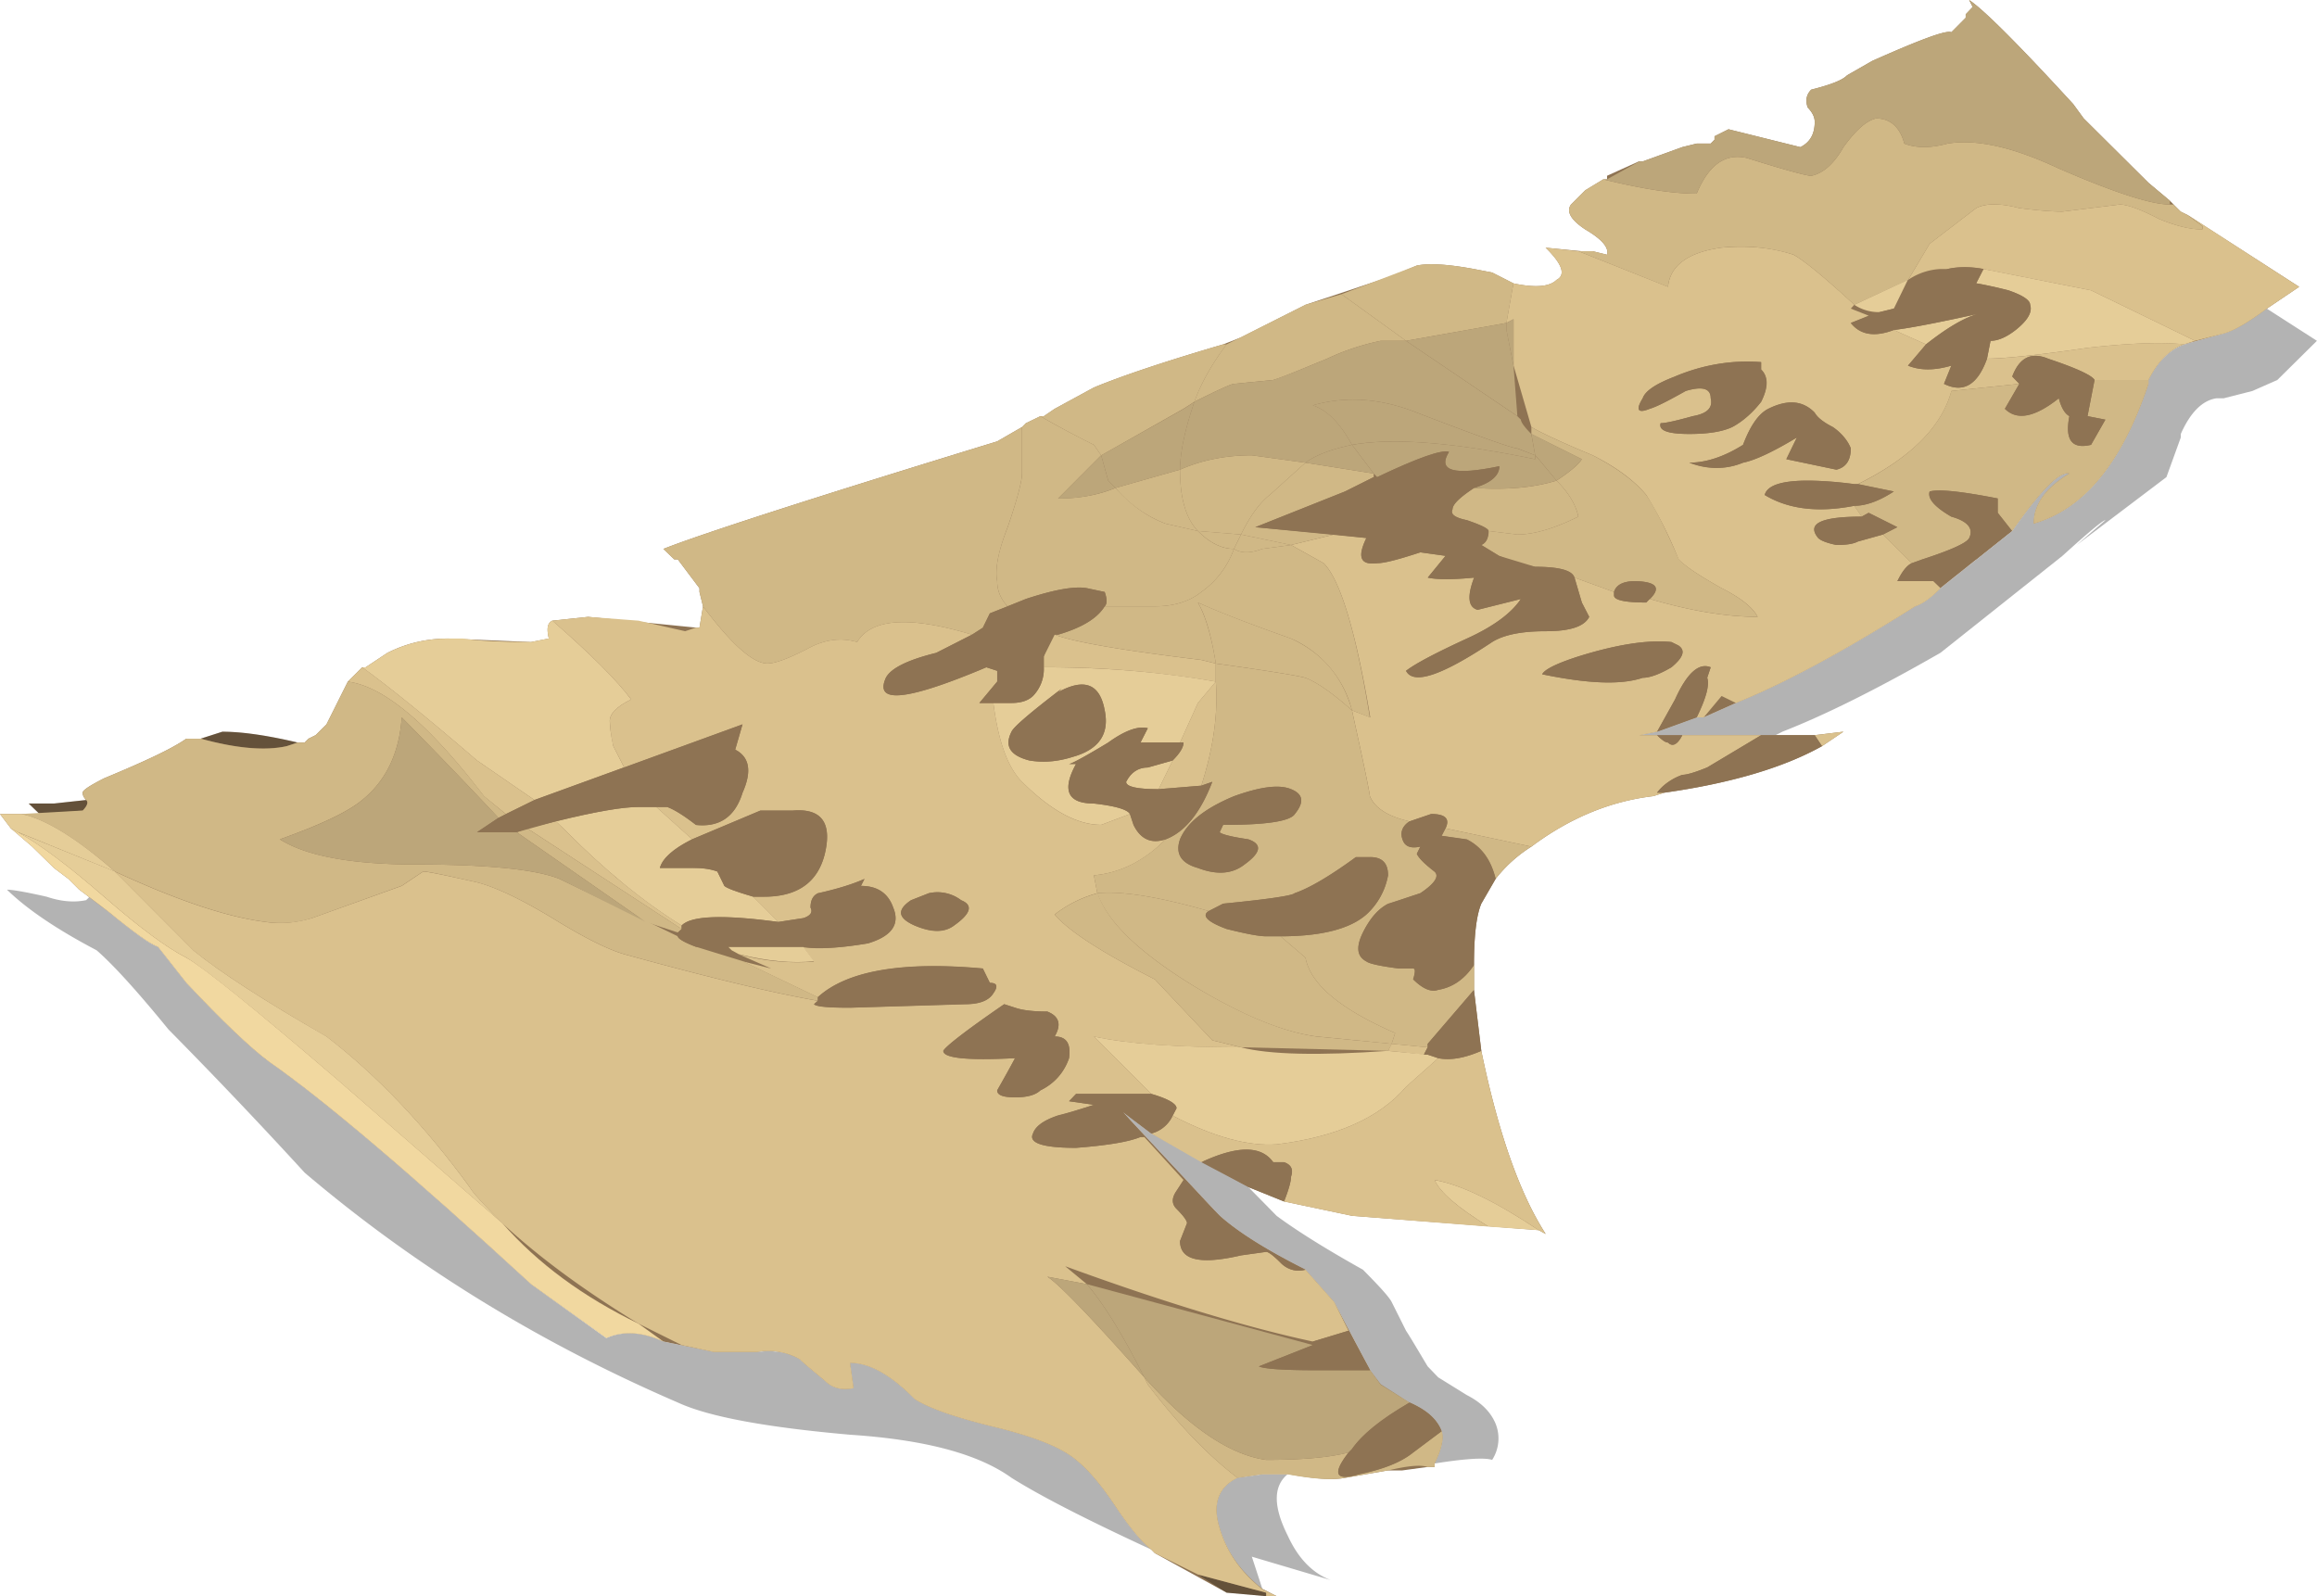 <svg xmlns="http://www.w3.org/2000/svg" viewBox="0 0 32.3 22.251"><g fill-rule="evenodd"><path d="M17.251 20.601l.346-.049h.352c-.2.165-.2.449 0 .849.147.323.347.528.601.625l-1.099-.326.147.449a1.653 1.653 0 01-.595-.85c-.103-.332-.02-.567.248-.698zM9.247 18.701l.704.146h.6c.23-.029.435 0 .601.103.03.035.147.132.347.298.102.103.235.137.401.103l-.05-.353c.269 0 .567.167.899.504.2.131.586.264 1.152.4.533.133.899.279 1.099.449.166.132.351.347.551.65.201.297.366.497.499.6-.865-.4-1.519-.731-1.949-1-.469-.338-1.22-.533-2.251-.601-1.166-.103-1.968-.249-2.401-.449-1.934-.835-3.668-1.9-5.202-3.204a73.674 73.674 0 00-1.898-1.996c-.435-.533-.767-.899-1.002-1.104-.566-.297-.98-.581-1.25-.845.07 0 .254.03.553.098.2.068.385.083.551.048l.049-.048.249.2c.366.298.601.468.703.498l.395.503c.503.532.884.899 1.153 1.099.766.532 1.982 1.567 3.652 3.101l1.05.751c.23-.102.498-.087.795.049zM22.851 10.248l.249-.048.552-.2h.098l.449-.2c.67-.269 1.503-.718 2.5-1.348.102-.033.22-.117.352-.253l1-.797c.402-.571.665-.835.802-.801-.338.201-.503.43-.503.699.702-.2 1.235-.85 1.601-1.949v-.054c.131-.262.303-.428.503-.497L31 4.649c.131-.034.331-.147.6-.347l.699.449-.552.546-.347.153-.4.102H30.9c-.2.029-.367.2-.499.498v.049l-.2.552-1.25.946.4-.346c-.034 0-.234.166-.6.498L27.051 9.1c-.87.499-1.602.865-2.202 1.099l-.098.049h-1.9zM17.402 16.547l.395.402c.27.2.67.453 1.202.75.235.236.366.382.401.45l.2.4c.068.103.165.27.302.498l.147.153.4.248c.201.103.332.234.401.4a.549.549 0 01-.049.503c-.102-.034-.366-.019-.801.05.098-.201.131-.352.098-.45-.064-.166-.215-.302-.45-.4l-.4-.249-.147-.201-.502-.951-.4-.45c-.533-.268-.934-.518-1.197-.752l-1.352-1.45.4.303 1.353.746z" fill-opacity=".298"/><path d="M.151 11.547l-.151-.2h.551L.4 11.201h.352l.45-.049c-.035-.033-.05-.068-.05-.102s.098-.098.298-.2c.566-.235.952-.415 1.147-.553h.2L3.1 10.2c.269 0 .616.049 1.05.151h.097l.054-.054.099-.049.151-.15.298-.596.2-.2h.048l.303-.201c.269-.136.552-.2.85-.2l1.153.049.248-.049c-.033-.136-.02-.219.049-.249l.499-.053 1.504.15h.048l.049-.297-.049-.2V8.2l-.302-.402H9.4l-.152-.146c.503-.2 2.05-.702 4.653-1.499l.347-.2.053-.053.202-.098h.048l.152-.103.546-.297c.401-.166 1.001-.366 1.802-.601l.249-.098.899-.454 1.201-.4.351-.147c.166-.034.434-.019.8.049l.25.048.298.152c.302.063.502.048.6-.049.132-.068.083-.219-.152-.449l.504.049h.152l.2.049c.028-.098-.07-.215-.303-.352-.2-.132-.269-.248-.2-.347l.2-.2.249-.151h.054V2.45l.443-.2h.054l.553-.2.2-.049h.195l.053-.054V1.9l.195-.098 1.002.249c.137-.069.2-.186.2-.351 0-.069-.034-.133-.098-.202-.034-.097-.019-.18.049-.248.269-.068.435-.132.499-.2l.35-.2c.67-.298 1.036-.435 1.105-.4l.2-.202V.2L27.5.097 27.451 0c.2.132.684.615 1.45 1.45l.147.201.903.897.298.25.151.152.098.048 1.553 1-.45.304c-.268.2-.468.313-.6.346l-.552.152c-.2.068-.366.235-.498.497v.054C29.585 6.45 29.048 7.1 28.35 7.3c0-.269.165-.498.498-.699-.132-.034-.395.23-.8.801l-.997.796c-.132.137-.25.22-.352.254-1 .63-1.83 1.079-2.5 1.348l-.449.2h-.097l-.553.2-.254.048h2.452l.4-.048-.298.201c-.531.297-1.269.517-2.201.649l-.151.048c-.597.07-1.163.303-1.7.704a1.948 1.948 0 00-.498.449l-.2.346c-.069.166-.102.45-.102.855v.346l.102.85c.234 1.133.531 1.983.898 2.554l-.098-.054-2.602-.2-.948-.2-.497-.2-1.353-.747-.4-.303 1.353 1.45c.262.234.663.484 1.196.752l.4.45.502.951.147.196.4.254c.235.097.386.229.45.4.033.097 0 .249-.098.45v.049h-.102l-.352.048h-.2l-.596.103c-.171.034-.435.014-.801-.054h-.351l-.347.054c-.268.131-.351.366-.248.697.097.333.297.615.595.85l.2.103h-.147l-.551-.049-1.001-.551-.049-.05c-.132-.103-.297-.303-.499-.6-.2-.303-.385-.518-.551-.65-.2-.17-.566-.316-1.099-.449-.566-.136-.952-.269-1.152-.4-.331-.337-.63-.504-.899-.504l.05.353c-.166.034-.299 0-.401-.103-.2-.166-.318-.263-.346-.298a.886.886 0 00-.602-.103h-.6l-.703-.146c-.298-.136-.567-.151-.795-.054l-1.05-.746c-1.67-1.534-2.887-2.569-3.653-3.101-.269-.2-.65-.567-1.152-1.099l-.395-.503c-.103-.035-.338-.2-.704-.498l-.4-.303-.146-.146-.2-.151-.304-.298-.298-.255z" fill="#8e7353"/><path d="M.4 11.201h.352l.45-.049c.033.03.014.083-.05.147l-.6.048-.152-.146zM3.999 10.401c-.298.063-.698.034-1.202-.104L3.1 10.2c.269 0 .616.049 1.05.151l-.151.05zM17.651 22.251l-.551-.049-.401-.253.952.253v.049z" fill-opacity=".298"/><path d="M7.349 11.547l.4-.097.102.097c.566.573 1.114 1.021 1.651 1.354v.049L7.35 11.547zM19.902 14.6l-.053.102-.499-.054.05-.097.503.049z" fill="#dac18d"/><path d="M13.301 12.901c.234-.166.268-.284.098-.352a.547.547 0 00-.45-.098l-.249.098c-.2.132-.185.248.049.352.235.098.42.098.552 0zm1.401 1.547c.098-.166.063-.283-.102-.347-.2 0-.352-.019-.45-.054l-.151-.049c-.533.367-.815.587-.849.65 0 .103.331.137 1 .103-.034.064-.116.215-.249.449 0 .063.084.097.249.097.166 0 .284-.029.353-.097a.77.77 0 00.4-.449c.028-.2-.034-.303-.2-.303zm-6-3.75l-.152-.297a1.894 1.894 0 01-.049-.352c0-.098.098-.2.298-.298-.2-.269-.566-.635-1.099-1.099l.499-.053.702.053.65.147.152-.05h.048l.049-.297c.4.533.698.797.899.797.102 0 .282-.064.551-.202.235-.131.469-.165.699-.097.2-.331.732-.366 1.601-.103l-.499.254c-.4.099-.633.215-.702.348-.166.37.302.317 1.401-.147l.151.049v.151l-.249.298h.196c.068.532.2.899.4 1.099.4.4.767.6 1.103.6l.401-.152.05.152c.097.2.248.268.448.2-.297.303-.635.47-1.001.503l.048.249a1.685 1.685 0 00-.595.297c.2.236.664.533 1.397.904l.801.85.4.098c-.899 0-1.583-.049-2.051-.151l.801.8H15l-.098.102.347.05c-.2.063-.367.116-.498.146-.2.068-.317.152-.351.254-.064.131.131.2.6.2.435-.034.732-.083.899-.151h.053l.547.6-.098.151c-.069.099-.069.181 0 .25.098.098.146.165.146.2l-.097.249c0 .269.284.332.85.2l.351-.049c.03 0 .098.049.195.146.103.103.22.138.353.103l.4.45.2.4-.498.151c-.932-.2-2.085-.551-3.452-1.05l.302.25-.551-.104c.165.104.615.573 1.352 1.403l.05.102c.433.566.848.995 1.25 1.299-.27.131-.352.366-.25.697.098.338.298.62.595.855l.2.098h-.146v-.049l-.952-.254-.6-.297-.049-.05c-.133-.103-.298-.302-.499-.6-.2-.303-.385-.518-.551-.65-.2-.17-.566-.316-1.099-.449-.566-.136-.952-.269-1.152-.4-.332-.337-.63-.503-.899-.503l.05.352c-.166.034-.299 0-.401-.103-.2-.166-.318-.263-.347-.298a.886.886 0 00-.6-.103h-.6l-.45-.097-.6-.298c-.767-.468-1.402-.937-1.9-1.401-.268-.269-.42-.435-.455-.504-.63-.863-1.298-1.562-1.996-2.098-.87-.5-1.485-.9-1.851-1.197L1.601 12.15c.865.4 1.563.635 2.1.702.2.03.415.015.649-.054l1.25-.448.299-.2c.067 0 .317.053.751.15.269.07.615.236 1.05.498.435.269.766.435 1.001.504 1.201.331 2.1.546 2.7.649l-.054.049c.034.035.2.048.503.048L13.452 14c.2 0 .332-.05.395-.152.07-.097.054-.146-.048-.146l-.098-.2c-1.132-.102-1.9.034-2.3.4l-1.05-.502.401.102-.455-.2a3.08 3.08 0 001.05.103l-.146-.2c.2.028.498.013.899-.054.331-.098.449-.264.351-.499-.069-.2-.22-.302-.449-.302l.05-.098a3.424 3.424 0 01-.65.2c-.07.034-.103.098-.103.2.033.064 0 .113-.098.146l-.351.054-.353-.351h.153c.469 0 .751-.2.849-.6.102-.435-.049-.635-.449-.601h-.45l-.951.4-.499-.45h.151c.099.036.23.118.401.25.332.035.547-.117.65-.45.132-.297.097-.497-.103-.6l.102-.352-1.65.602z" fill="#dac18d"/><path d="M18.848 16.949l-.948-.2c.064-.167.098-.284.098-.348.034-.102 0-.166-.098-.2h-.151c-.167-.234-.498-.234-1.002 0l-.697-.4a.45.45 0 00.297-.249c.572.298 1.055.429 1.45.4.835-.102 1.437-.371 1.803-.801l.449-.4c.166.034.366 0 .601-.102.234 1.132.531 1.982.897 2.553l-.097-.053c-.6-.4-1.084-.635-1.45-.7.069.167.317.382.752.65l-1.905-.15zM23.399 8.998L23.3 8.95c-.332-.034-.767.035-1.298.201-.304.098-.47.18-.504.249.635.131 1.099.151 1.401.048.098 0 .235-.048.401-.146.165-.137.2-.235.098-.304zm2.152-3.046c-.136-.068-.218-.136-.253-.2-.167-.171-.38-.186-.644-.053-.138.067-.254.233-.353.502-.267.166-.517.249-.751.249a1 1 0 00.751 0c.167-.034.415-.151.748-.351l-.147.302.698.146c.133-.033.201-.131.201-.297a.679.679 0 00-.25-.298zm-1-.801v-.103a2.555 2.555 0 00-1.201.2c-.269.103-.415.202-.45.304-.102.165-.067.214.098.147.102-.03.268-.118.503-.25.234-.068.347-.034.347.103.033.132-.05.214-.25.249-.23.064-.38.098-.448.098-.03.102.103.15.4.15.269 0 .469-.033.6-.097.133-.068.269-.186.401-.351.098-.2.098-.352 0-.45zm-2.548-1.65l1.25.497c.028-.297.282-.482.746-.546.366-.034.703 0 1.001.098.131.068.415.297.85.698l-.049.054.249.098-.249.102c.132.167.332.2.6.098l.449.2-.249.297c.167.069.367.069.602 0l-.103.254c.269.133.469.015.6-.351.235 0 .704-.049 1.401-.151.567-.064 1.017-.083 1.348-.05-.2.07-.366.236-.498.498H29.2c-.034-.062-.249-.165-.649-.297-.235-.098-.4-.015-.499.248l.099.103-.947.099c-.138.502-.567.932-1.304 1.298h-.049a5.184 5.184 0 00-.65-.048c-.366 0-.566.067-.6.2.331.2.746.248 1.25.151l.103.151c-.567 0-.772.098-.607.298.035.035.118.069.254.097.133 0 .23-.013.299-.048l.351-.098.4.4c-.068.03-.136.118-.2.25h.499l.102.098c-.132.136-.25.22-.352.253-1 .63-1.83 1.079-2.5 1.348l-.2-.098-.249.298h-.098c.132-.269.18-.449.147-.551l.048-.147c-.166-.068-.332.083-.497.449l-.25.449-.249.049h.249c.069.068.117.102.152.102.063.064.132.03.2-.103h1.1l-.753.45c-.167.068-.284.103-.347.103-.17.069-.283.151-.352.249h.099l-.148.048c-.6.07-1.166.303-1.704.704l-1.196-.255c.064-.131 0-.2-.2-.2l-.302.103c-.299-.068-.484-.185-.553-.352 0-.028-.062-.346-.195-.947l-.054-.249.254.098c-.2-1.202-.42-1.919-.649-2.149l-.455-.254.602-.146.448.049c-.13.268-.082.381.152.351.102 0 .303-.054.601-.151l.351.048-.248.304c.13.029.346.029.645 0-.1.264-.084.415.052.449l.601-.151c-.136.2-.386.385-.752.551-.434.2-.718.348-.849.45.102.2.497.067 1.201-.401.165-.103.415-.151.746-.151.338 0 .538-.064.607-.2l-.103-.2-.102-.347.551.2v.049c0 .064.151.098.449.098l.048-.05c.568.167 1.07.25 1.505.25-.068-.132-.235-.264-.503-.4-.298-.167-.498-.298-.6-.402a5.765 5.765 0 00-.45-.897c-.165-.2-.415-.386-.747-.553-.468-.195-.752-.331-.855-.395l-.248-.855V4.45L21 4.502l.098-.552c.302.064.502.049.6-.049.132-.067.083-.219-.152-.449l.455.049zM16.45 10.351l.249-.551.25-.298c.033.43-.03.913-.202 1.45l-.595.049.195-.4c.103-.102.152-.186.152-.25h-.049zM26.601 3.901l.299-.503.649-.497c.136-.069.337-.069.601 0 .268.034.469.049.6.049l.801-.099c.103 0 .283.064.547.201.235.098.435.146.605.146V3.15l-.2-.151 1.548 1-.45.303c-.268.2-.468.313-.6.347l-.401.102-1.45-.704-1.499-.297a1.249 1.249 0 00-.502 0h-.098a.877.877 0 00-.45.151zM14.703 8.847c.263.103.947.22 2.045.353l.2.049v.253a13.59 13.59 0 00-2.397-.2v-.151l.152-.304zM25.699 10.2l-.299.201-.102-.152.4-.05zM4.849 9.502l.2-.2c.366.264.903.698 1.601 1.299l.801.551-.4.195-.304-.248c-.766-1.002-1.396-1.533-1.898-1.597z" fill="#dac18d"/><path d="M20.098 19.951c.033.098 0 .249-.098.45v.049h-.098c-.102-.035-.283-.015-.552.048l-.6.103c-.166.034-.435.019-.801-.049h-.352l-.346.049c-.401-.304-.816-.733-1.25-1.299l-.049-.102c.63.702 1.197 1.083 1.7 1.151.498 0 .883-.034 1.147-.103-.234.3-.18.402.151.3.333-.065.581-.167.747-.3l.4-.297zM25.699 2.051c.17-.235.316-.366.453-.4.195 0 .333.116.395.351.167.064.367.064.602 0 .4-.068.917.049 1.552.347.766.332 1.284.502 1.548.502h.048l.103.099.097.049.202.15v.05c-.167 0-.367-.05-.602-.147-.263-.137-.448-.201-.546-.201l-.801.099c-.131 0-.333-.015-.6-.049-.269-.069-.469-.069-.601 0l-.649.498-.299.502-.751.348c-.435-.402-.719-.63-.85-.7a2.479 2.479 0 00-1.001-.097c-.464.064-.718.249-.747.547l-1.25-.498h.2l.2.049c.03-.098-.068-.215-.302-.351-.2-.133-.269-.25-.2-.348l.2-.2.249-.151c.537.132.966.2 1.303.2.167-.4.395-.566.698-.498.532.167.835.249.899.249.166-.034.317-.166.45-.4zM14.751 8.847c.332-.097.547-.228.649-.395h.699c.268 0 .483-.068.648-.2a1.25 1.25 0 00.455-.601c.098.064.23.064.395 0l.4-.054.455.254c.23.23.45.948.644 2.149l-.249-.098a1.494 1.494 0 00-.85-1.001c-.566-.2-1-.366-1.298-.502.098.17.186.448.25.85l-.202-.05c-1.097-.132-1.78-.25-2.045-.352h.05zM9.449 12.999l-.45-.148-1.796-1.25.146-.054 2.154 1.403-.054.049z" fill="#d0b886"/><path d="M.297 11.347l.856-.048c.063-.064.082-.117.048-.147-.033-.033-.048-.068-.048-.102s.097-.098.297-.2c.566-.235.953-.415 1.148-.553h.2c.503.138.903.172 1.2.104l.152-.05h.098l.053-.054.099-.049.151-.15.298-.596c.502.064 1.132.595 1.899 1.596l.303.25-.102.053A75.9 75.9 0 005.6 10c-.034.498-.219.883-.551 1.152-.2.166-.582.346-1.148.548.367.233 1.002.351 1.9.351 1 0 1.665.069 1.996.2l1.652.801c0 .029.082.083.253.146l.65.2 1.05.503v.049c-.6-.103-1.5-.318-2.7-.649-.236-.069-.567-.235-1.002-.504-.435-.262-.786-.429-1.05-.497-.434-.098-.684-.152-.751-.152l-.299.2-1.25.45a1.42 1.42 0 01-.649.053c-.537-.068-1.235-.303-2.1-.703-.536-.463-.966-.732-1.304-.8zM26.801 7.797l-.151.054-.4-.4.2-.103-.4-.2-.098.054-.102-.151c.165 0 .351-.069.551-.2l-.497-.103c.732-.366 1.161-.796 1.299-1.298l.947-.099-.201.347c.171.172.42.118.752-.146.034.131.083.214.147.249-.064.331.033.464.302.4l.2-.351-.249-.049.098-.504h.752v.054C29.585 6.45 29.052 7.1 28.35 7.3c0-.269.165-.498.497-.699-.13-.034-.395.23-.796.801l-.2-.254v-.2c-.502-.097-.815-.132-.951-.097-.03.097.067.215.302.351.23.064.313.166.25.298-.035.068-.25.166-.65.297zM19.35 14.649l-2.05-.05-.4-.097-.801-.85c-.733-.371-1.196-.668-1.396-.903.166-.132.366-.234.6-.298.132.4.58.83 1.347 1.299.669.401 1.236.635 1.7.699l1.054.102-.054.098z" fill="#d0b886"/><path d="M20 16.45c.366.064.85.299 1.45.699l-.698-.05c-.435-.268-.683-.483-.752-.65zM1.601 12.149L2.7 13.252c.366.298.981.698 1.851 1.196.698.537 1.366 1.235 1.996 2.1.035.068.187.234.455.503l-2.3-2.002c-1.167-1.002-1.87-1.563-2.105-1.7-.263-.132-.648-.414-1.147-.85-.498-.433-.899-.732-1.201-.898l1.352.547z" fill="#e5cd98"/><path d="M.249 11.601l-.098-.054-.151-.2h.297c.338.069.772.338 1.304.802L.25 11.6z" fill="#e5cd98"/><path d="M17.003 11.601l.048-.102c.6 0 .933-.05 1-.152.133-.165.118-.277-.053-.346-.166-.069-.43-.034-.796.098-.4.166-.655.366-.752.6-.069.2.015.332.249.4.268.103.483.083.65-.048.233-.171.248-.284.053-.351-.235-.035-.37-.069-.4-.099zm1.196-2.152c.17.067.385.22.648.453l.054.249c.133.601.195.919.195.948.069.166.254.283.553.35-.098.065-.133.152-.098.25.029.103.117.132.249.103l-.049.098c.029.067.118.151.249.249.064.068 0 .166-.2.302-.2.064-.351.117-.45.146-.131.069-.249.2-.351.402-.098.2-.083.336.049.4.035.033.186.068.455.102h.2c.028 0 .028.049 0 .151.13.133.248.181.346.146.2-.033.366-.146.502-.35v.35l-.648.753v.049l-.503-.049.049-.151c-.768-.333-1.183-.684-1.25-1.05l-.348-.298c.567 0 .968-.102 1.197-.304a.971.971 0 00.302-.546c0-.171-.083-.254-.249-.254h-.2c-.366.27-.649.434-.854.503-.03.034-.366.084-.996.146l-.201.103c-.698-.2-1.215-.283-1.553-.249l-.048-.249c.366-.034.698-.2 1.001-.502.264-.099.484-.366.65-.801l-.153.053c.172-.537.235-1.02.202-1.45V9.25c.736.102 1.151.17 1.25.2zM21.348 11.802a1.948 1.948 0 00-.498.449c-.064-.269-.2-.449-.401-.551l-.352-.049.054-.104 1.197.255z" fill="#d0b886"/><path d="M16.699 8.399c.303.136.732.302 1.298.502.435.2.72.532.85 1.001-.263-.233-.478-.386-.648-.453-.099-.03-.518-.098-1.25-.2-.064-.402-.148-.68-.25-.85zM17.1 12.95c.269.067.449.102.551.102h.2l.348.298c.067.366.482.717 1.25 1.05l-.049.151-1.05-.103c-.469-.063-1.035-.297-1.7-.698-.766-.469-1.215-.899-1.352-1.299.332-.034.855.049 1.552.249-.103.064-.019.151.25.25zM14.703 5.698l.546-.297c.401-.166 1.001-.366 1.802-.601h.049c-.2.268-.353.532-.45.801l-.151.097-1.148.65-.102-.147a12.984 12.984 0 01-.747-.4h.05l.15-.103zM15.551 6.802l.899-.255c0 .402.084.684.249.855L16.25 7.3a1.706 1.706 0 01-.699-.498zM21.001 4.502l-1.401.249-.899-.65 1.05-.4c.166-.034.434-.019.8.049l.25.049.298.15-.098.553zM10.699 9.249c-.202 0-.499-.264-.899-.797l-.049-.2V8.2l-.302-.402H9.4l-.153-.146c.504-.2 2.052-.702 4.654-1.499l.346-.2v.649c0 .099-.062.348-.2.747-.13.333-.18.587-.146.753 0 .131.049.249.146.351l-.248.098-.098.2-.151.097c-.865-.264-1.401-.229-1.601.103-.23-.068-.464-.034-.699.097-.269.138-.449.201-.551.201z" fill="#d0b886"/><path d="M14.301 5.899l.202-.098c.165.098.415.234.746.4l.102.146-.6.602c.298 0 .567-.05.8-.147.202.229.435.4.699.498l.449.102c.166.167.332.249.503.249a1.25 1.25 0 01-.455.601c-.164.132-.38.2-.648.2H15.4c.035-.033.035-.102 0-.2l-.249-.053c-.166-.03-.448.018-.85.15l-.253.103a.496.496 0 01-.147-.351c-.033-.166.015-.42.147-.752.137-.4.2-.65.2-.748v-.649L14.3 5.9zM19.15 6.601v.05l-.4.2-1.25.498 1.099.102-.602.146-.697-.146c.131-.269.269-.449.4-.551l.499-.45.951.151zM21.348 6.05v-.098c.102.064.386.2.855.395.33.171.58.353.746.553.137.2.283.502.455.897.097.104.297.235.595.401.268.137.435.27.503.4-.435 0-.933-.082-1.5-.248.157-.156.09-.24-.2-.249h-.023c-.157.005-.25.054-.279.151l-.551-.2c-.03-.102-.215-.151-.548-.151l-.502-.152-.249-.152c.068-.028.103-.097.103-.195l.4.049c.228 0 .512-.082.85-.249-.036-.171-.138-.337-.304-.502.201-.133.317-.235.352-.299l-.704-.351z" fill="#d0b886"/><path d="M20.249 7.1c0-.069.102-.166.302-.298.435.029.817 0 1.148-.102.166.165.268.331.303.502-.337.167-.62.249-.85.249l-.4-.049c0-.033-.102-.082-.303-.151-.165-.034-.234-.083-.2-.151zM17.997 7.597l-.4.054c-.166.064-.297.064-.395 0l.098-.2.698.146zM17.1 4.8l1.099-.552.502-.147.899.65h-.352A3.31 3.31 0 0018.5 5c-.401.166-.65.269-.752.297l-.546.054c-.035 0-.22.084-.553.25.098-.269.25-.532.45-.801zM17.7 6.9c-.131.102-.269.282-.4.551l-.601-.049c-.165-.171-.249-.453-.249-.855.297-.131.635-.2 1.001-.2l.748.103-.499.45z" fill="#d0b886"/><path d="M16.699 7.402l.601.049-.098.2c-.17 0-.337-.082-.503-.249z" fill="#d0b886"/><path d="M21.099 4.448v.65L21 4.6v-.098l.098-.054zM16.65 5.601c-.136.4-.2.718-.2.946l-.899.255-.102-.102-.098-.353L16.5 5.7l.151-.098z" fill="#bca67a"/><path d="M21.099 5.097l.054.704-1.553-1.05 1.401-.249V4.6l.098.497zM15.351 6.347l.098.353.102.102a2.07 2.07 0 01-.8.147l.6-.602zM18.848 6.201l.302.4-.951-.151c.136-.103.351-.185.648-.249zM21.699 6.7L21.45 6.4l-.049-.054-.053-.297.703.351c-.035.064-.151.166-.352.299z" fill="#bca67a"/><path d="M21.401 6.401v-.054l.049.054.249.299c-.332.102-.718.131-1.148.102.23-.068.353-.171.353-.303-.635.132-.87.068-.704-.2-.103-.034-.435.083-1.001.352l-.049-.05-.302-.4c.57-.102 1.42-.034 2.553.2z" fill="#bca67a"/><path d="M16.45 6.547c0-.228.064-.546.2-.946.333-.166.517-.25.552-.25l.547-.054c.102-.033.351-.131.752-.297a3.31 3.31 0 01.746-.249h.353l1.552 1.05.05.049c0 .033.048.102.145.2l.054.297-.249-.097c-.068 0-.537-.167-1.4-.498-.505-.2-.987-.235-1.45-.102.2.067.38.248.545.551-.297.064-.512.146-.648.249l-.748-.103c-.366 0-.704.069-1.001.2z" fill="#bca67a"/><path d="M21.401 6.401c-1.137-.234-1.982-.302-2.554-.2-.166-.302-.346-.484-.546-.551.464-.133.946-.098 1.45.102.864.332 1.333.498 1.396.498l.254.097v.054zM25.098 2.051c.137-.069.2-.186.2-.351 0-.069-.03-.133-.098-.201-.034-.098-.019-.18.049-.25.268-.067.435-.13.503-.2l.347-.2c.668-.297 1.035-.434 1.103-.4l.2-.2v-.05L27.5.098 27.451 0c.2.132.684.615 1.45 1.45l.147.201.903.898.298.248v.054c-.264 0-.782-.17-1.548-.502-.635-.298-1.152-.415-1.552-.347-.23.064-.435.064-.602 0-.062-.235-.2-.351-.395-.351-.137.034-.283.165-.453.4-.133.234-.284.366-.45.4-.064 0-.366-.082-.899-.249-.302-.068-.531.098-.698.498-.337 0-.766-.068-1.303-.2h.053l.45-.249h.048l.552-.2.2-.049h.195l.054-.053v-.05l.195-.097 1.001.249zM5.049 11.152c.332-.268.517-.653.551-1.152A75.9 75.9 0 016.949 11.4l-.299.2h.552L9 12.851l-1.202-.6c-.33-.131-.996-.2-1.996-.2-.899 0-1.534-.117-1.9-.351.566-.201.948-.381 1.148-.548zM14.6 17.797l.551.104c.23.268.499.698.801 1.299-.737-.83-1.187-1.299-1.352-1.403z" fill="#bca67a"/><path d="M17.549 19.047c.068.035.337.054.801.054h.751l.146.201.402.249c-.402.234-.664.449-.802.649l-.048.049c-.264.068-.649.102-1.148.102-.502-.067-1.069-.449-1.699-1.151-.302-.601-.57-1.031-.8-1.299l3.15.849-.753.297z" fill="#bca67a"/><path d="M26.85 4.8l-.449-.2c.249-.03.64-.108 1.173-.225-.205.058-.445.205-.724.425zM29.101 4.849c-.702.102-1.166.15-1.401.15l.049-.248c.102 0 .22-.049.351-.151.166-.133.235-.249.201-.351 0-.064-.102-.133-.303-.202a4.783 4.783 0 00-.45-.097l.103-.2 1.499.297 1.45.704-.151.049c-.332-.034-.782-.015-1.348.049zM26.401 4.302l-.2.049a.615.615 0 01-.351-.102l.746-.348-.195.401zM14.751 9.649l.049-.05c-.435.333-.669.533-.699.6-.102.202-.019.333.249.402.201.034.401.014.601-.049.366-.102.518-.317.449-.65-.068-.371-.283-.454-.649-.254zm-.503 1.25c-.2-.2-.332-.567-.4-1.1h.253c.133 0 .23-.033.299-.097a.538.538 0 00.151-.4c.83 0 1.63.063 2.398.2l-.25.298-.249.551h-.551l.102-.2c-.132-.034-.317.03-.552.2-.332.201-.518.299-.547.299H15c-.2.366-.118.551.249.551.302.034.468.084.503.146l-.4.151c-.337 0-.703-.2-1.105-.6z" fill="#e5cd98"/><path d="M15.699 10.899c.067-.133.17-.2.302-.2l.346-.098-.195.4c-.302 0-.453-.034-.453-.102zM17.3 14.6c.4.102 1.084.117 2.05.049l.552.053.147.049-.449.4c-.366.43-.968.699-1.803.801-.395.029-.878-.102-1.45-.4l.054-.102c0-.064-.117-.133-.351-.201l-.801-.8c.469.102 1.152.15 2.051.15zM6.65 10.601C5.952 10 5.415 9.566 5.049 9.302h.048l.303-.201c.269-.136.552-.2.85-.2h.2c.2.03.517.049.953.049L7.65 8.9c-.033-.136-.02-.219.049-.249.532.464.899.83 1.099 1.099-.2.098-.298.2-.298.298 0 .068.014.186.049.352l.151.297-1.25.454-.801-.551zM7.749 11.45c.532-.131.918-.2 1.152-.2h.249l.499.45c-.264.131-.415.267-.45.4h.45c.17 0 .282.02.351.049l.097.2c.034.033.172.083.4.15l.353.352c-.768-.103-1.216-.088-1.348.05-.537-.332-1.085-.781-1.65-1.354l-.103-.097zM10.151 13.199h1.05l.147.2c-.298.033-.65 0-1.05-.098l-.098-.054-.049-.049z" fill="#e5cd98"/><path d="M.151 11.547l.098.054c.302.166.703.465 1.201.899.499.435.884.717 1.147.85.236.131.938.697 2.106 1.699l2.3 2.002c.497.566 1.132 1.03 1.898 1.401l.347.249c-.298-.136-.567-.151-.795-.049l-1.05-.751c-1.67-1.534-2.887-2.569-3.653-3.101-.269-.2-.65-.566-1.152-1.099l-.395-.502c-.103-.035-.338-.2-.704-.5l-.4-.302-.146-.146-.2-.151-.304-.298-.298-.255z" fill="#f1d8a0"/><path d="M26.401 4.302l.449-.401.299-.151c.136-.034.302-.034.502 0l-.102.2c.033 0 .186.035.448.097.202.069.304.138.304.202.034.102-.035.218-.201.35-.131.103-.249.152-.351.152L27.7 5c-.131.366-.331.484-.6.351l.102-.254c-.235.069-.435.069-.606 0l.254-.297c.279-.22.519-.366.724-.425-.533.117-.924.195-1.173.225-.269.102-.469.069-.6-.098l.4-.151.2-.049zM28.55 5c.4.132.615.235.649.297l-.098.504.249.049-.2.351c-.269.064-.366-.069-.302-.4-.064-.035-.113-.117-.147-.249-.332.264-.586.313-.752.147l.201-.348-.099-.102c.099-.264.264-.347.499-.25zM23.35 5.248c.4-.165.8-.233 1.201-.2v.103c.103.098.103.25 0 .45a1.312 1.312 0 01-.401.351c-.136.064-.331.098-.6.098-.302 0-.435-.049-.4-.151.068 0 .219-.034.449-.098.2-.035.282-.117.249-.249 0-.137-.113-.171-.347-.102-.235.131-.401.218-.503.248-.165.068-.2.02-.098-.146.035-.102.181-.201.45-.303zM24.649 5.698c.268-.132.482-.117.648.054.035.064.118.131.25.2.137.098.22.2.254.298 0 .166-.068.268-.201.297l-.698-.146.147-.302c-.333.2-.582.317-.752.35-.23.098-.478.098-.747 0 .234 0 .484-.082.747-.248.103-.269.22-.435.352-.503zM25.899 6.749l.502.102c-.2.131-.386.2-.551.2-.504.098-.919.049-1.25-.151.034-.133.234-.2.6-.2.2 0 .415.019.65.049h.049zM26.05 7.149l.4.2-.2.102-.351.098c-.064.035-.167.048-.299.048-.136-.028-.219-.062-.254-.097-.165-.2.035-.298.607-.298l.097-.053zM26.45 8.101c.064-.133.133-.22.2-.25l.151-.054c.402-.131.617-.228.65-.297.064-.131-.02-.234-.249-.298-.235-.136-.337-.253-.302-.351.131-.035.449 0 .946.098v.2l.201.253-.498.395-.6.304h-.499zM20.6 8.501c-.131-.034-.151-.185-.049-.449-.302.029-.517.029-.648 0l.248-.303-.351-.05c-.297.098-.499.152-.601.152-.234.03-.283-.082-.151-.351L17.5 7.349l1.25-.498.4-.2h.049c.566-.269.898-.386 1.001-.352-.166.268.064.332.699.2 0 .132-.118.235-.352.303-.2.132-.298.229-.298.298-.034.069.035.117.2.151.201.069.298.118.298.151 0 .098-.03.167-.097.195l.249.152.253.102.25.05c.332 0 .517.049.547.151l.102.347.103.2c-.069.136-.269.2-.607.2-.33 0-.58.048-.746.15-.703.47-1.098.602-1.201.402.136-.103.415-.25.849-.45.366-.166.62-.351.752-.551L20.6 8.5zM22.774 8.101h.023c.294.009.362.092.2.249l-.048.049c-.298 0-.449-.034-.449-.098v-.049c.029-.097.122-.146.274-.151zM23.301 8.95l.098.049c.102.068.067.166-.098.303-.166.098-.304.147-.401.147-.303.102-.766.082-1.401-.05.035-.068.2-.15.503-.248.532-.166.967-.235 1.3-.201zM23.799 9.448c.034.103-.015.283-.146.552l-.553.2.25-.449c.165-.366.331-.518.498-.449l-.05.146zM23.253 10.351c-.035 0-.084-.034-.153-.102h.352c-.068.132-.137.166-.2.102zM24.551 10.248h.746l.103.153c-.531.297-1.264.517-2.198.649H23.1a.748.748 0 01.352-.249c.063 0 .18-.035.347-.103l.752-.45zM14.301 8.35c.402-.133.684-.181.85-.151l.249.053c.035.098.035.167 0 .2-.103.167-.318.298-.649.395h-.102l-.098.304v.151a.538.538 0 01-.151.4c-.064.064-.166.098-.299.098h-.448l.248-.298c.098-.102.098-.151 0-.151l-.151-.049c-1.099.464-1.567.518-1.401.147.069-.133.302-.25.702-.348l.499-.254.151-.097.098-.2.502-.2zM14.751 9.649c.367-.2.582-.118.649.253.069.333-.083.548-.449.65-.2.063-.4.083-.601.049-.268-.069-.351-.2-.249-.401.03-.068.264-.268.699-.6l-.049.049zM15.249 11.201c-.367 0-.449-.185-.249-.551h-.098c.03 0 .216-.098.547-.299.235-.17.42-.234.552-.2l-.102.2h.6c0 .064-.049.147-.151.25l-.347.098c-.132 0-.235.067-.302.2 0 .068.151.102.453.102l.595-.049.153-.054c-.166.435-.386.703-.65.802-.2.067-.351 0-.449-.202l-.049-.15c-.035-.063-.2-.113-.503-.147z" fill="#8e7353"/><path d="M17.203 11.099c.366-.132.63-.167.795-.098.17.069.186.181.053.346-.067.103-.4.152-1 .152l-.048.102c.028.03.165.064.4.099.195.067.18.185-.054.351-.166.131-.381.151-.65.049-.234-.064-.318-.2-.249-.4.098-.235.351-.435.753-.601zM19.101 11.948c.167 0 .249.083.249.254a.971.971 0 01-.302.546c-.23.202-.63.304-1.197.304h-.2c-.102 0-.282-.035-.551-.102-.269-.099-.352-.186-.25-.25l.201-.103c.63-.062.967-.112.997-.146.2-.069.482-.234.853-.502h.2zM19.649 11.45l.302-.103c.2 0 .264.069.2.2l-.054.104c-.195 0-.297.049-.297.151-.133.029-.215 0-.249-.102-.035-.099 0-.186.098-.25z" fill="#8e7353"/><path d="M20.85 12.251l-.2.346c-.069.167-.102.45-.102.855-.133.2-.3.313-.5.347-.097.035-.214-.014-.35-.147.033-.102.033-.151 0-.151h-.2c-.264-.034-.415-.069-.45-.097-.132-.07-.147-.2-.05-.4.098-.202.216-.338.352-.402.099-.033.25-.082.45-.151.2-.131.269-.234.2-.297-.131-.103-.22-.187-.249-.25l.049-.102c0-.098.103-.151.297-.151l.352.053c.201.098.332.278.401.547zM19.902 14.551l.645-.752.103.85c-.235.102-.435.136-.601.102l-.147-.049h-.053l.053-.102v-.049zM6.949 11.401l.502-.249 2.9-1.055-.102.353c.2.102.235.302.102.6-.102.332-.317.484-.649.449-.17-.132-.302-.214-.4-.25h-.4c-.234 0-.62.07-1.153.2l-.546.152H6.65l.299-.2zM10.6 11.299h.45c.4-.034.551.166.449.6-.098.4-.38.6-.849.6h-.152c-.23-.067-.367-.117-.4-.15l-.098-.2a.971.971 0 00-.351-.05h-.45c.035-.132.186-.268.45-.4l.951-.4zM12.051 12.251l-.049.098c.23 0 .38.102.45.302.097.23-.02.396-.352.499-.401.067-.699.082-.899.049H9.702c-.17-.064-.253-.118-.253-.147V13l.054-.05v-.048c.13-.138.58-.152 1.347-.05l.351-.054c.098-.034.132-.082.098-.146 0-.103.034-.166.102-.2.298-.069.518-.136.65-.2zM12.949 12.451a.547.547 0 01.45.098c.17.068.136.186-.098.352-.132.103-.317.103-.552 0-.234-.104-.249-.215-.049-.352l.249-.098zM11.348 13.998l.053-.048V13.9c.4-.366 1.168-.503 2.3-.4l.098.2c.102 0 .117.049.049.146-.064.103-.195.151-.395.151l-1.603.05c-.302 0-.469-.015-.502-.05zM14.6 14.101c.165.064.2.181.103.348.166 0 .228.102.2.302-.07.2-.2.351-.4.449-.07.064-.187.097-.353.097-.165 0-.249-.028-.249-.097.133-.234.215-.385.249-.449-.669.034-1 0-1-.102.034-.064.316-.284.849-.65l.151.048c.097.035.25.054.45.054zM16.348 15.552a.45.45 0 01-.298.249l-.4-.302.302.35H15.9c-.166.07-.464.118-.899.152-.469 0-.669-.069-.6-.2.034-.102.151-.186.351-.249.132-.035.298-.083.498-.151l-.346-.05.097-.102h1.05c.234.068.351.137.351.2l-.053.103zM17.9 16.201c.098.034.133.098.098.2 0 .064-.03.181-.098.348l-.498-.202-.655-.346c.504-.234.835-.234 1.002 0h.151zM17.003 16.949c.262.233.663.483 1.196.75a.346.346 0 01-.353-.102c-.097-.097-.165-.146-.195-.146l-.351.049c-.566.132-.85.069-.85-.2l.098-.249c0-.035-.05-.102-.147-.2-.068-.069-.068-.151 0-.25l.098-.151.504.499zM18.301 18.701l.498-.151.302.551h-.751c-.464 0-.733-.019-.801-.054l.752-.297V18.7zM18.799 20.248l.048-.048c.138-.2.4-.415.807-.649.228.103.38.234.443.4l-.395.297c-.17.138-.42.235-.752.304-.331.098-.385 0-.151-.303z" fill="#8e7353"/></g></svg>